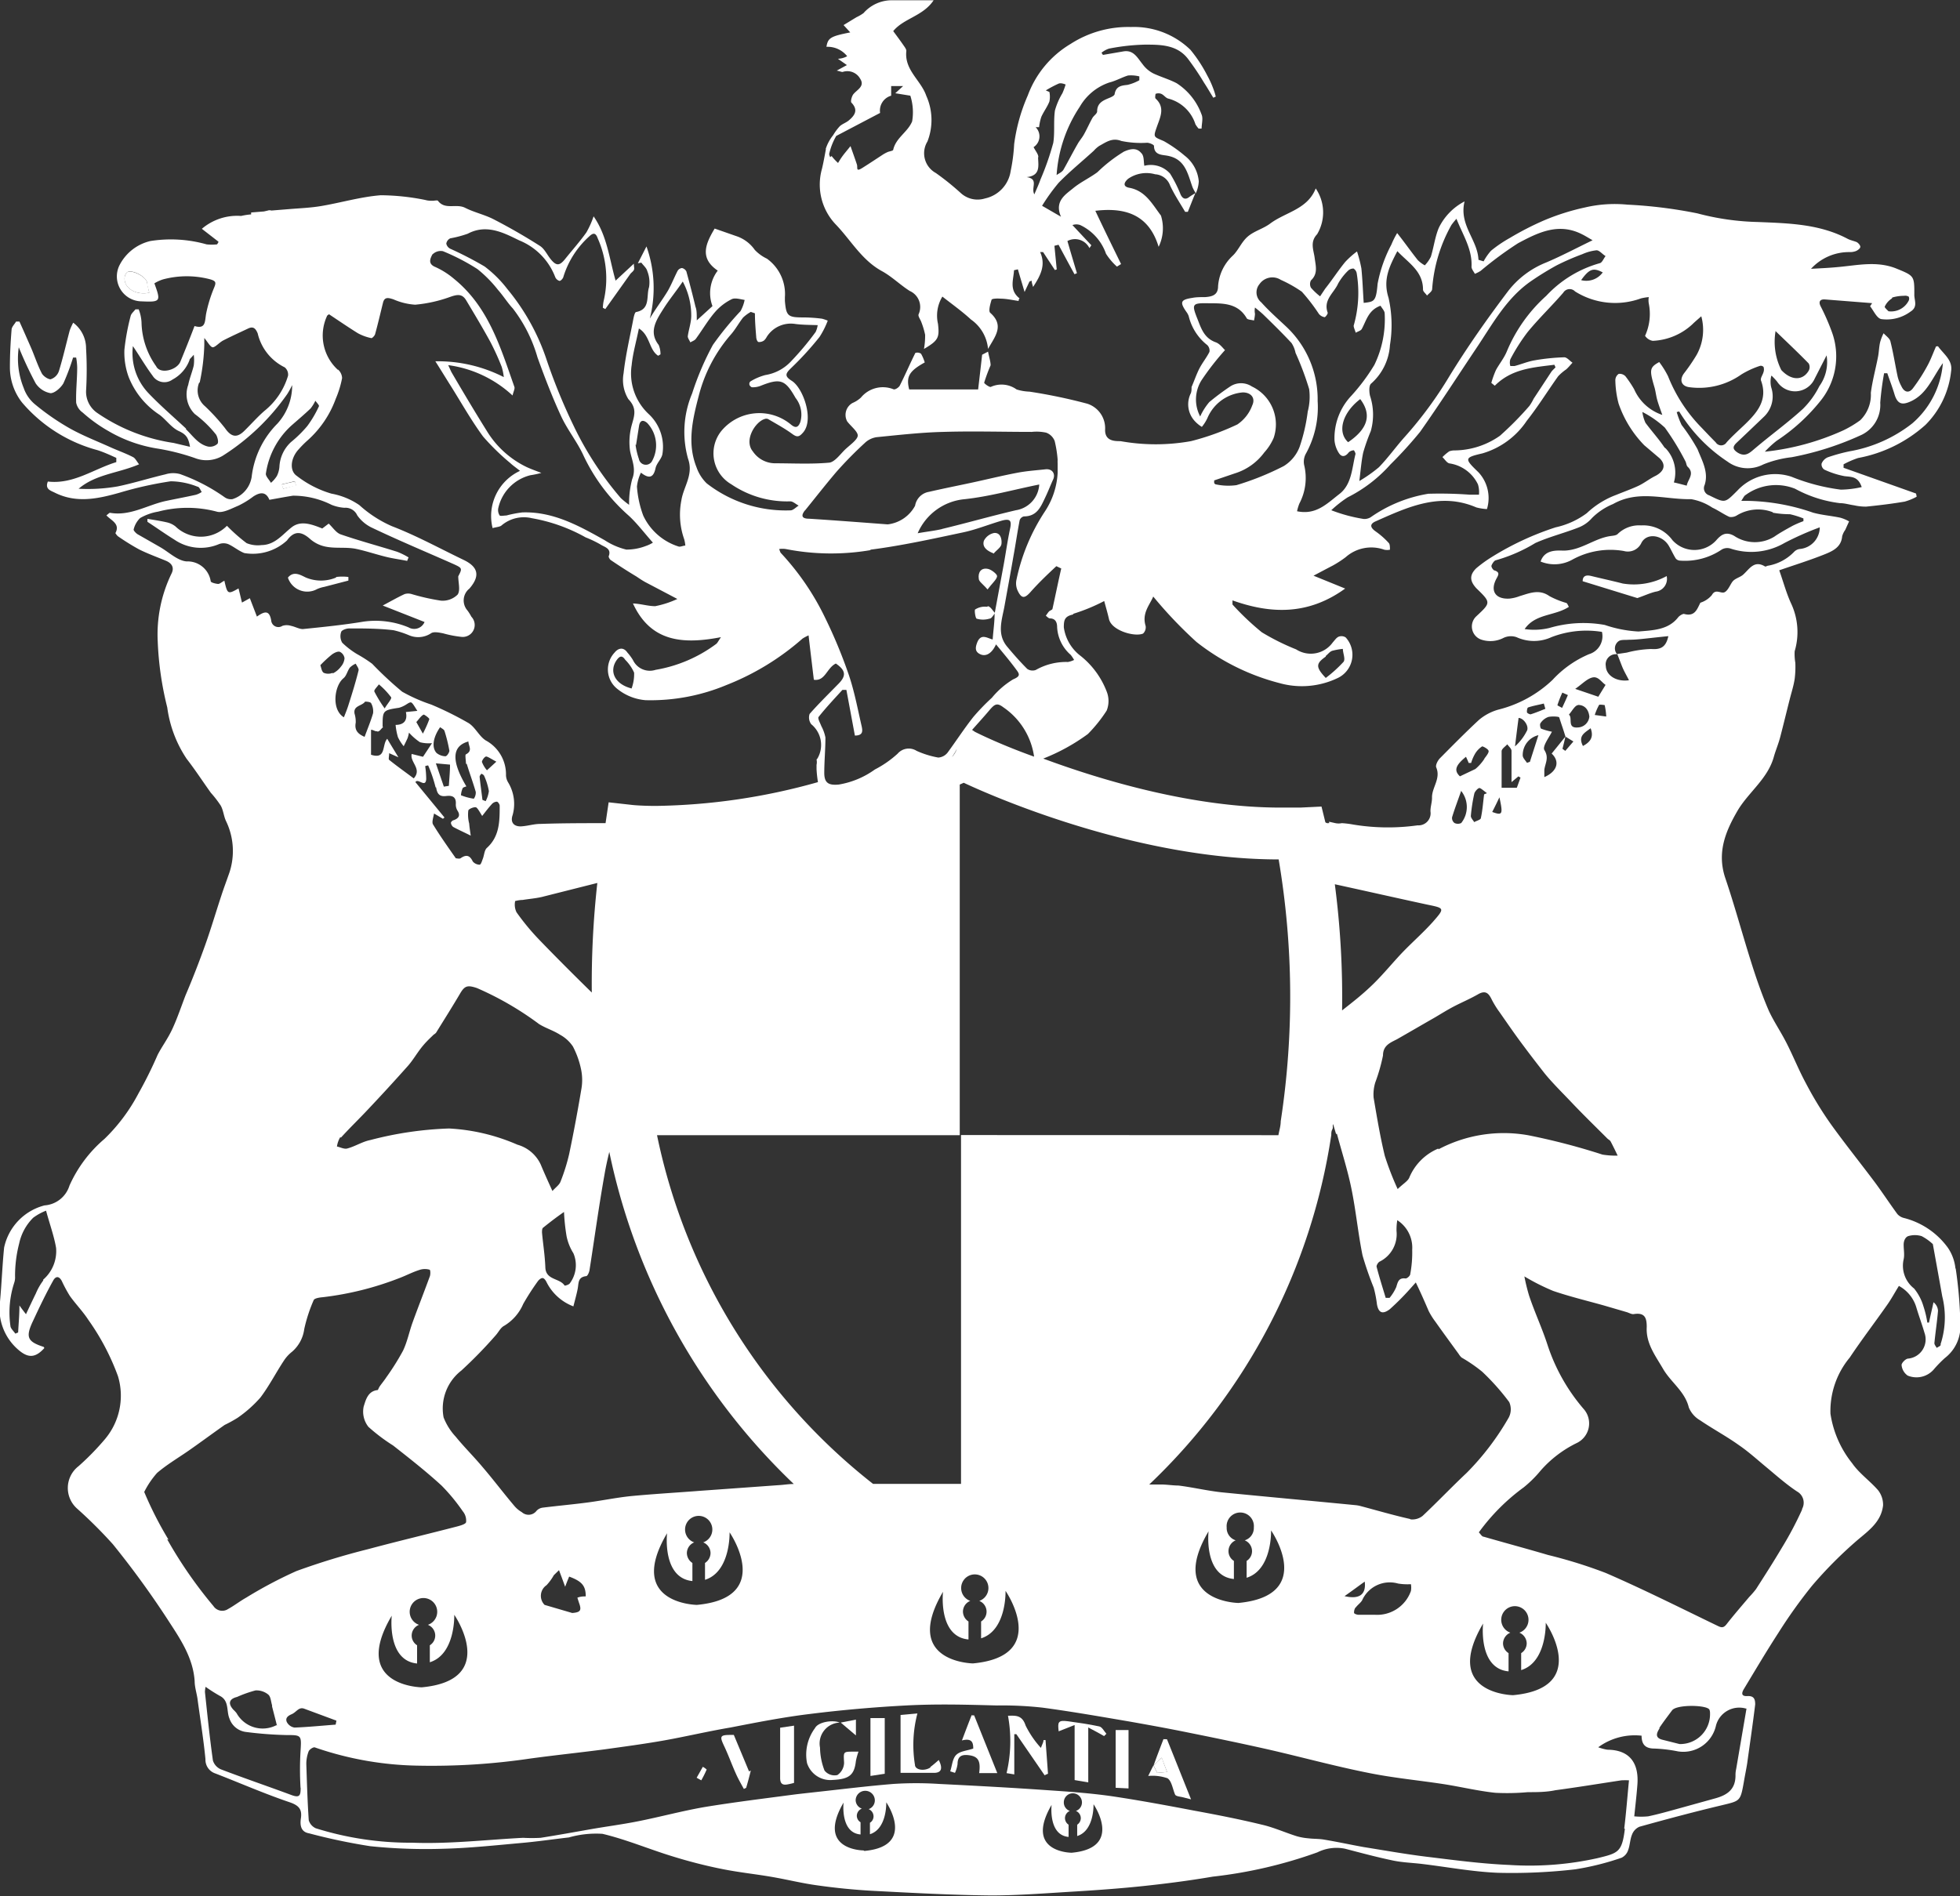 <svg id="Layer_1" data-name="Layer 1" xmlns="http://www.w3.org/2000/svg" viewBox="0 0 152.35 147.42"><rect x="0" y="0" width="152.35" height="147.42" fill="#333333" stroke="none"/><defs><style>.cls-1{fill:#fff;}</style></defs><title>logo-top</title><path class="cls-1" d="M121.69,57.25l0,0h0v0"/><path class="cls-1" d="M74.36,58.24l-.38.61a1.84,1.84,0,0,0,.38-.61"/><path class="cls-1" d="M125.67,50.81h0v0h0v0"/><path class="cls-1" d="M9.89,21.16a.62.62,0,0,0-.2.4c-.1.81.85,1.42,1.91,1.2-.06-.3-.13-.54-.17-.8-.08-.45-1.15-1-1.54-.8"/><path class="cls-1" d="M22,38l1-.23c0-.12-.05-.23-.08-.34l-1,.23c0,.12.06.23.08.34"/><path class="cls-1" d="M89.66,137.26h0"/><path class="cls-1" d="M90.72,137.77c-.16-.41-.29-.75-.41-1.11-.29.26-.47.44-.64.6l.28.58.77-.07"/><path class="cls-1" d="M87.27,34.85l-.07,0h.09s0,0,0,0"/><path class="cls-1" d="M103.5,42.29v0h0l-.1.06h.1"/><path class="cls-1" d="M152,98.67A3.48,3.48,0,0,0,151.4,97,6.05,6.05,0,0,0,148,94.7a1,1,0,0,1-.52-.31c-.6-.82-1.15-1.66-1.75-2.47-1.13-1.51-2.33-3-3.42-4.52a27.83,27.83,0,0,1-1.94-3.18c-.54-1-.94-2-1.44-3s-1-1.7-1.43-2.61c-.55-1.27-1-2.58-1.41-3.89-.68-2.16-1.27-4.35-2-6.5-.65-2,.07-3.65,1-5.24.86-1.42,2.32-2.44,2.79-4.14.15-.53.36-1,.51-1.59.26-1,.5-2,.74-2.94.13-.51.29-1,.37-1.53a7.43,7.43,0,0,0,.05-1.25,4,4,0,0,1-.05-.9,5.23,5.23,0,0,0-.26-3.67c-.38-.81-.61-1.69-.94-2.62,1.24-.43,2.44-.8,3.6-1.27.61-.25,1.22-.56,1.29-1.37a1.53,1.53,0,0,1,.24-.5c.1-.22.2-.45.3-.66a2.9,2.9,0,0,0-.69-.29c-.71-.15-1.42-.2-2.11-.39a16.34,16.34,0,0,0-5.58-.92c.15-.22.22-.39.33-.45a4,4,0,0,1,3.85-.49,9.72,9.72,0,0,0,3.49,1.12c.37,0,.74.12,1.11.17a4.12,4.12,0,0,0,.92.1c1-.1,2-.22,3-.39a4.34,4.34,0,0,0,.93-.38,1.84,1.84,0,0,0-.05-.25l-5.63-2c0-.09,0-.17,0-.27a7,7,0,0,1,1.13-.49,10.79,10.79,0,0,0,5.23-2.57,6.92,6.92,0,0,0,2-4.19c.13-.84-.56-1.3-1-1.9,0-.06-.25,0-.18,0-.25.57-.42,1.05-.66,1.48a13.5,13.5,0,0,1-1.13,1.76c-.3.4-.67.32-.89-.15a3.27,3.27,0,0,1-.29-.73c-.2-.93-.34-1.86-.57-2.77-.06-.24-.35-.43-.53-.63a3.74,3.74,0,0,0-.27.7c-.09.39-.09.79-.17,1.17-.18.92-.43,1.83-.55,2.76a2.77,2.77,0,0,1-.82,2.13,8.38,8.38,0,0,1-1.32.79,19.67,19.67,0,0,1-6.1,1.66,7.86,7.86,0,0,1,.92-.85,14.72,14.72,0,0,0,3.42-3.12,5.51,5.51,0,0,0,.86-5.37,17.14,17.14,0,0,0-.88-2c-.16-.35,0-.52.34-.5l3.68.29-.16.24c.28.35.52.93.87,1a3.12,3.12,0,0,0,2.27-.58c.61-.38.28-.89.3-1.34,0-1.43,0-1.44-1.37-2-1.51-.62-3-.27-4.53-.13-.71.07-1.42.1-2.13.14a4,4,0,0,1,3-1.3,1.29,1.29,0,0,0,.49-.08c.14-.06.32-.19.34-.31s-.14-.3-.25-.37-.5-.15-.73-.27c-2.19-1.16-4.57-1.21-7-1.31a19.88,19.88,0,0,1-4.68-.67,36.21,36.21,0,0,0-5.46-.68,10.11,10.11,0,0,0-3.28.22,17.78,17.78,0,0,0-3.17,1,23.15,23.15,0,0,0-2.67,1.37,10,10,0,0,0-1.47,1,4.43,4.43,0,0,0-.57.82l-.4-.12c-.06-1.57-1.53-2.69-1.08-4.54a4.56,4.56,0,0,0-2,2.05c-.3.71-.39,1.51-.62,2.25a2.71,2.71,0,0,1-.47.67,2.44,2.44,0,0,1-.54-.4c-.53-.66-1-1.34-1.61-2.11a6.83,6.83,0,0,0-.45.9,10.72,10.72,0,0,0-1.07,3.05c-.12,1.4-.27,1.38-1.08,1.48-.06-.89-.09-1.79-.18-2.68a10.23,10.23,0,0,0-.34-1.32,6.57,6.57,0,0,0-.92.82c-.54.66-1,1.38-1.55,2.07l-.4.6a5.05,5.05,0,0,1-.71-.67.61.61,0,0,1,0-.57c.56-.52.37-1.12.29-1.74s-.39-1.24.19-1.85a3.31,3.31,0,0,0-.11-3.56c-.64,1.64-2.36,1.84-3.55,2.74-.54.4-1.23.57-1.73,1s-.72,1.06-1.17,1.49a3.58,3.58,0,0,0-1.14,2.38c0,.7-.49.8-1,.84-.35,0-.7,0-1,.06-.92.14-1,.33-.44,1.12a1.14,1.14,0,0,1,.16.31,4.07,4.07,0,0,0,1.44,2.24.6.6,0,0,1,.17.53c-.22.44-.54.83-.77,1.27s-.42,1-.62,1.46c0,.16,0,.36-.06.49a1.92,1.92,0,0,0,.24,2.08,2.48,2.48,0,0,0,.62.53,3.25,3.25,0,0,0,.43-.68,3.28,3.28,0,0,1,2.75-2c.65,0,1,.44.74,1A3.06,3.06,0,0,1,96.18,33a19.65,19.65,0,0,1-3.61,1.3,15.47,15.47,0,0,1-5.47,0c-.46,0-1.23,0-1.2-.91a2,2,0,0,0-1.38-2,41.74,41.74,0,0,0-4.5-.94,3.7,3.7,0,0,1-1-.17,2,2,0,0,0-2-.2c-.1.05-.53-.26-.52-.33A13.41,13.41,0,0,1,77,28.4c0-.28-.12-.65-.2-1.06l-.46.24c-.11,1-.21,1.83-.31,2.7H70.67c-.25-1,0-1.43,1.21-2.1a3.16,3.16,0,0,0-.29-.68.51.51,0,0,0-.44-.06c-.42.84-.79,1.71-1.21,2.54-.08.15-.36.33-.48.29a2.21,2.21,0,0,0-2.54.64,2.2,2.2,0,0,1-.65.42,1.06,1.06,0,0,0-.42,1.43c.29.39.87.82.82,1.14s-.65.73-1,1.07-.78.94-1.2,1c-1.41.13-2.84.05-4.26.05a2.09,2.09,0,0,1-1.69-.92c-.72-.87.19-2.3.91-2.52a.37.37,0,0,1,.27,0c.63.37,1.28.72,1.87,1.15.38.28.54.26.86-.11.86-1,0-3.44-.87-4-.57-.36-.54-.55-.07-1A24.07,24.07,0,0,0,63.7,26.2a6.55,6.55,0,0,0,.64-1.27,3.81,3.81,0,0,0-.44-.15,11.59,11.59,0,0,0-1.43-.1c-1.22,0-1.36-.09-1.46-1.28,0-.1,0-.2,0-.29a3.38,3.38,0,0,0-1.4-3,3.16,3.16,0,0,1-.94-.68,2.85,2.85,0,0,0-1.46-1.08l-1.66-.58c-.69,1.16-1.21,2.29.24,3.27a2.88,2.88,0,0,0-.41,2.76l-1.22,1.11c0-.51,0-.8-.1-1.06-.22-.92-.46-1.84-.71-2.75a.51.51,0,0,0-.34-.26.45.45,0,0,0-.34.22c-.26.5-.45,1-.74,1.52-.44.74-1,1.46-1.42,2.19a9.64,9.64,0,0,0-.26-5.61l-.67,1.31.27-.05c.16.22.4.41.46.65a2.34,2.34,0,0,1,.14,1.26c-.23.69.13,1.71-1,1.93-.1,0-.17.31-.21.49-.27,1.42-.61,2.84-.77,4.28a2.87,2.87,0,0,0,.37,2c.69.72.47,1.28.27,2a5,5,0,0,0-.14,2c.13.74.5,1.4.17,2.22a7.34,7.34,0,0,0-.24,2,6.67,6.67,0,0,1-.65-.53,25.47,25.47,0,0,1-3.67-5.63,44.75,44.75,0,0,1-2.08-5.08,17,17,0,0,0-3.06-5.53,9.22,9.22,0,0,0-1.77-1.76A27.63,27.63,0,0,0,35,19.34a.58.58,0,0,1-.31-.4.56.56,0,0,1,.31-.41,8.48,8.48,0,0,0,1.36-.36c1.47-.78,2.81-.06,4,.52a5,5,0,0,1,2.8,2.86.52.52,0,0,0,.33.29c.1,0,.27-.18.3-.31a7,7,0,0,1,2-3.14c.33-.32.52-.29.67.14a7.65,7.65,0,0,1,.46,4.88,3.07,3.07,0,0,0-.06.52l.19.1L49,21.29c.08-.1.21-.18.27-.3s0-.21,0-.49l-1.42,1.32c-.5-1.74-.65-3.47-1.71-5a7,7,0,0,1-.56,1.25c-.52.73-1.12,1.4-1.68,2.1-.41.5-.66.51-1.08,0-.29-.35-.49-.82-.85-1.05-1.16-.74-2.36-1.43-3.58-2.06-.71-.37-1.52-.54-2.23-.9s-1.56.19-2.12-.55c-.05-.06-.27,0-.41,0s-.37,0-.56-.06a18,18,0,0,0-3.47-.37c-1.56.12-3.09.58-4.64.84-.83.14-1.67.17-2.51.24l-1.36.11a.4.4,0,0,0-.27,0l-.3.07-1,.08v.15a5.26,5.26,0,0,0-.78.12,4.23,4.23,0,0,0-3.05,1l1.29,1c0,.07-.07.15-.11.21a3.65,3.65,0,0,1-.81,0,10.2,10.2,0,0,0-4.37-.26A3.62,3.62,0,0,0,9.3,20.6,1.94,1.94,0,0,0,11,23.43c1.5.07,1.51,0,1-1.4a3,3,0,0,1,.68-.31,7.13,7.13,0,0,1,3.67,0c.43.13.46.24.3.63a10.87,10.87,0,0,0-.62,2c-.12.6,0,1.27-.91,1-.38,1-.73,1.87-1.1,2.77-.27.66-1.58,1-1.88.36A6.08,6.08,0,0,1,11,25.05a3.23,3.23,0,0,0-.22-1h-.25c-.13.17-.32.32-.37.5a17.48,17.48,0,0,0-.49,2.64A5.53,5.53,0,0,0,10,29.31a6.26,6.26,0,0,0,2.4,2.94c.52.39.92,1,1.51,1.27s.74.55.86,1.22l-1.27-.3A14.12,14.12,0,0,1,7.55,32.1a2,2,0,0,1-.86-1.7,28.1,28.1,0,0,0,0-3.31,2.48,2.48,0,0,0-1-2,4.6,4.6,0,0,0-.27.6c-.28,1.05-.52,2.12-.84,3.16a1,1,0,0,1-.65.64c-.2,0-.58-.25-.69-.48-.34-.66-.56-1.37-.86-2.05S1.81,25.66,1.51,25l-.26,0c-.12.21-.34.41-.35.63-.08,1-.13,1.94-.13,2.91a4.44,4.44,0,0,0,.94,2.75A11.66,11.66,0,0,0,7.58,35c.5.16,1,.39,1.46.6,0,.11,0,.22,0,.33-1.77.54-3.33,1.74-5.32,1.51-.24.59.21.7.53.86,1.69.85,3.37.48,5.07,0a28.47,28.47,0,0,1,3.95-.88,5.76,5.76,0,0,1,2.08.42c.14,0,.23.27.33.41a1.62,1.62,0,0,1-.46.22c-.76.17-1.52.31-2.28.47-1.46.3-2.8,1.21-4.39.93-.06,0-.14.1-.28.2.38.41,1.09.65.7,1.38,0,0,.12.2.22.26a18.16,18.16,0,0,0,1.61,1c.68.34,1.4.6,2.1.89.45.19.67.52.43,1a10.83,10.83,0,0,0-1.07,5.27A25,25,0,0,0,13,55a9.41,9.41,0,0,0,1.51,4c.66.85,1.25,1.76,1.88,2.64a8.27,8.27,0,0,1,.77,1c.2.36.23.81.4,1.18a5.35,5.35,0,0,1,.28,4c-.21.61-.44,1.21-.64,1.83-.41,1.24-.78,2.5-1.22,3.74s-1,2.69-1.56,4c-.33.86-.62,1.73-1,2.56s-.81,1.37-1.17,2.07a32,32,0,0,1-1.49,3,13.93,13.93,0,0,1-2.64,3.53,10.24,10.24,0,0,0-2.72,3.63,2.19,2.19,0,0,1-1.94,1.54A4.31,4.31,0,0,0,.32,97C.18,98.38.13,99.79,0,101.2a4.19,4.19,0,0,0,1.34,3.67c.78.71,1.36.77,2.1-.05,0,0,0-.09-.08-.11-1.22-.4-1.38-.75-.82-1.95s1-2.12,1.58-3.17c.2-.38.46-.4.68,0a10.87,10.87,0,0,0,.63,1.17c.45.63,1,1.19,1.43,1.85A18.42,18.42,0,0,1,9.17,107a5.24,5.24,0,0,1-1,4.88A20.27,20.27,0,0,1,6.1,114a2.14,2.14,0,0,0-.1,3.3,36.07,36.07,0,0,1,2.77,2.76A70.11,70.11,0,0,1,13,125.87c.95,1.47,2,2.95,2.13,4.83,0,.46.15.91.22,1.37.21,1.57.47,3.14.62,4.71a1.12,1.12,0,0,0,.78,1.11c1.91.74,3.8,1.57,5.75,2.23.77.26,1,.58.88,1.31-.06.48,0,1,.64,1.11a46.3,46.3,0,0,0,4.75,1,41.87,41.87,0,0,0,5.71.2c2-.05,4.05-.27,6.06-.45,1.23-.11,2.46-.29,3.68-.43a7.69,7.69,0,0,1,2.61-.28c1.85.44,3.61,1.19,5.44,1.75,1.29.4,2.61.74,3.93,1s2.53.38,3.8.6,2.36.5,3.56.66c1.41.2,2.83.34,4.25.42,3.07.16,6.14.33,9.21.36,2.2,0,4.39-.18,6.59-.31,1.78-.11,3.57-.24,5.35-.43s3.54-.42,5.3-.72a35.66,35.66,0,0,0,8.14-1.89,3.33,3.33,0,0,1,2.16-.28c1.22.32,2.45.65,3.69.91.75.16,1.52.18,2.27.27,2,.24,3.94.61,5.92.69a42.9,42.9,0,0,0,6-.27,20.84,20.84,0,0,0,3.6-.9,1,1,0,0,0,.51-.58c.15-.39.15-.85.31-1.23a1.08,1.08,0,0,1,.57-.6c2.12-.59,4.25-1.16,6.4-1.67,1.43-.35,1.45-.29,1.72-1.82.08-.48.19-1,.26-1.45.21-1.53.43-3,.62-4.57,0-.39-.08-.68-.61-.65s-.43-.29-.25-.58c.87-1.44,1.72-2.88,2.64-4.3a38.75,38.75,0,0,1,2.64-3.7,32.68,32.68,0,0,1,3.52-3.54c.9-.76,1.85-1.43,2-2.7a1.83,1.83,0,0,0-.4-1.2c-.64-.73-1.46-1.3-2-2.08a8.06,8.06,0,0,1-1.69-3.86,6.51,6.51,0,0,1,1.5-4.36c.92-1.38,1.93-2.7,2.89-4.07.33-.46.62-1,.93-1.5a2.81,2.81,0,0,1,1.35,1.65c.2.68.45,1.34.64,2a1.5,1.5,0,0,1-1.26,2c-.21,0-.54.36-.52.51a1.12,1.12,0,0,0,.47.81,1.78,1.78,0,0,0,2-.44,9.67,9.67,0,0,1,.89-.92,3.09,3.09,0,0,0,1.21-2.34,33.14,33.14,0,0,0-.37-4.66m-4.92-75.46A3.29,3.29,0,0,1,148,23a.56.56,0,0,1,.36.06.36.36,0,0,1,0,.32,1.53,1.53,0,0,1-1.57.82c-.05-.06-.32-.29-.29-.36a1.47,1.47,0,0,1,.55-.63M9.69,21.56a.62.62,0,0,1,.2-.4c.39-.23,1.46.35,1.54.8,0,.26.11.5.17.8-1.06.22-2-.39-1.91-1.2m-6.33,78a4.64,4.64,0,0,0-.57,1c-.25.51-.48,1-.77,1.62-.21-.27-.31-.4-.51-.68,0,.8-.07,1.45-.1,2.1l-.22.09c-.13-.2-.37-.4-.38-.6a7.43,7.43,0,0,1,.3-3.37,1.3,1.3,0,0,0,.06-.49,10.07,10.07,0,0,1,.32-2.55,4,4,0,0,1,1.09-2,4.25,4.25,0,0,1,1-.55c.3,1.1.63,2,.78,2.9a2.93,2.93,0,0,1-1,2.46M137.79,39.86a7.34,7.34,0,0,0,1.34.12,6.71,6.71,0,0,1,1.05.33v.21a7.86,7.86,0,0,0-.84.36c-.49.27-1,.55-1.43.85a2.89,2.89,0,0,1-3.12-.07c-.63-.35-1-.1-1.39.35A2.29,2.29,0,0,1,130,42a2.82,2.82,0,0,0-2.44-1.15,2.38,2.38,0,0,0-1.81.66c-.12.13-.38.14-.58.17-1.24.18-2.24,1.09-3.58,1.13-.51,0-1.51-.13-1.84.85a2.84,2.84,0,0,0,2.47-.15,6.13,6.13,0,0,1,4-.67,1.16,1.16,0,0,0,1.37-.64c.43-.81,1.66-.61,2.15.28.18.31.33.65.52.95a.48.48,0,0,0,.35.16,5.09,5.09,0,0,0,3.23-.87.85.85,0,0,1,.67-.07,5.14,5.14,0,0,0,4.19-.43A23.61,23.61,0,0,1,141.45,41a1.7,1.7,0,0,1-1.52,1.68.75.75,0,0,0-.48.23,3.68,3.68,0,0,1-2,1.07c-.09,0-.21.1-.26.06-.86-.52-1.22.23-1.72.66-.22.18-.55.26-.75.46s-.37.73-.66.88-.71-.31-1,.23a1.91,1.91,0,0,1-.89.59c-.26.51-.43,1.11-1.28.87-.11,0-.35.14-.45.27-.78,1-2,1-3.08,1.1a9.66,9.66,0,0,1-2.62-.51,9.33,9.33,0,0,0-4.29.23,5,5,0,0,1-1.94.09c.84-1.22,2.33-1,3.44-1.73-.07-.1-.11-.26-.2-.3a6.65,6.65,0,0,1-1.31-.53c-.8-.57-1.55-.23-2.32,0a3.07,3.07,0,0,1-.78.19c-1.11.07-1.55-.61-1-1.59.16-.29.22-.45-.14-.59-.13,0-.29-.27-.27-.37s.2-.41.34-.43a12.34,12.34,0,0,0,3.07-1.34c1.07-.48,2.24-.77,3.34-1.2a2.67,2.67,0,0,0,1.07-.75,5,5,0,0,1,1.63-1.08c2-1.13,4-.34,6.07-.38a4.27,4.27,0,0,1,1.65.66c.46.21.88.52,1.33.72a.84.84,0,0,0,.58-.12,3.17,3.17,0,0,1,2.8-.24m-12.11,11h0c.13.32.25.65.39,1s.34.68.53,1.06c-1,.14-1.77-.39-1.8-1.09a.79.79,0,0,1,.88-.93s0,0,0,0h0a.69.69,0,0,1,.09-1c.19-.16.55-.1.83-.13.49,0,1-.06,1.46-.11s1-.11,1.6-.17c-.19.88-.61,1.05-1.34,1a8.39,8.39,0,0,0-1.89.28l-.75.11v0m-8.44,79.1v-1.42a.9.9,0,0,1-.43-.75.92.92,0,0,1,.57-.84,1.06,1.06,0,1,1,.7,0,.92.92,0,0,1,.57.84.9.9,0,0,1-.43.75v1.32c2-.62,1.91-3.68,1.91-3.68s3.52,5.07-2.54,5.63c0,0-5.57-.07-2.33-5.57,0,0-.4,3.52,2,3.72M105.37,125c.14-.21.38-.36.51-.58a2.35,2.35,0,0,1,2.79-1.3,4.45,4.45,0,0,0,1,.05,1.56,1.56,0,0,1,0,.53,2.78,2.78,0,0,1-2.77,1.85c-.43,0-.86,0-1.29,0-.12,0-.35-.07-.36-.15a.68.68,0,0,1,.13-.44m-.87-.86c.63-.44,1.09-.79,1.57-1.13.12,1-.41,1.4-1.57,1.13m5.09-6c-1.29-.29-2.55-.66-3.83-1a2.29,2.29,0,0,0-.36-.07c-3.47-.34-7-.66-10.43-1-1.13-.12-2.25-.39-3.38-.53-.41,0-.83-.07-1.27-.08h-1a47.14,47.14,0,0,0,14.15-27.17c0-.15,0-.29.08-.44s0-.28.06-.41c.08.25.15.5.23.76h.07c.38,1.42.84,2.84,1.13,4.28.35,1.71.51,3.45.86,5.17a25.7,25.7,0,0,0,.87,2.51,9.19,9.19,0,0,1,.25,1.29c.12.66.43.81,1,.38a19.82,19.82,0,0,0,1.52-1.52l.5-.56c.39.81.7,1.52,1,2.22a5.5,5.5,0,0,0,.52.83c.6.85,1.21,1.68,1.82,2.52a1.18,1.18,0,0,0,.22.27,11.92,11.92,0,0,1,1.6,1.1,18.08,18.08,0,0,1,2.1,2.36,1.37,1.37,0,0,1-.05,1.23,20.69,20.69,0,0,1-3.25,4.27c-1.16,1.09-2.26,2.25-3.43,3.35a1.28,1.28,0,0,1-.94.27m-13.73,4.64v-1.41a.89.89,0,0,1-.42-.75.91.91,0,0,1,.56-.85,1,1,0,0,1-.7-1,1.06,1.06,0,1,1,2.11,0,1,1,0,0,1-.71,1,.91.91,0,0,1,.57.85.89.89,0,0,1-.42.75v1.31c2-.62,1.9-3.68,1.9-3.68s3.53,5.06-2.54,5.64c0,0-5.56-.08-2.32-5.57,0,0-.4,3.51,2,3.71m-20.66,4.7v-1.4a.93.93,0,0,1-.43-.76.9.9,0,0,1,.57-.84,1.06,1.06,0,1,1,.7,0,.9.9,0,0,1,.14,1.6v1.31c2-.63,1.9-3.69,1.9-3.69s3.52,5.07-2.53,5.64c0,0-5.57-.07-2.33-5.57,0,0-.4,3.51,2,3.71m-.6-39.22v27.12l-6.84,0A46.33,46.33,0,0,1,51.07,88.26H74.6V61l.31-.14C78,62.31,88.8,66.82,99.39,66.82a64,64,0,0,1,.16,20.36c0,.37-.12.73-.18,1.08ZM53.82,122.93v-1.41a.93.93,0,0,1-.43-.76.91.91,0,0,1,.57-.84,1.06,1.06,0,1,1,.7,0,.91.91,0,0,1,.57.84.93.93,0,0,1-.43.76v1.31c2-.63,1.91-3.69,1.91-3.69s3.52,5.08-2.54,5.64c0,0-5.56-.07-2.32-5.57,0,0-.4,3.51,2,3.72m.31-7c-1.71.13-3.41.23-5.1.39-1.08.11-2.16.33-3.25.48s-2.42.27-3.63.42a.79.79,0,0,0-.47.24.78.78,0,0,1-1.15.11,2.21,2.21,0,0,1-.55-.45c-.85-1-1.66-2.08-2.52-3.08-.67-.8-1.42-1.54-2.07-2.34a4.67,4.67,0,0,1-.94-1.5,3.73,3.73,0,0,1,1.38-3.64,34.57,34.57,0,0,0,2.67-2.74c.22-.24.38-.6.66-.74a3.65,3.65,0,0,0,1.48-1.7,19.69,19.69,0,0,1,1.14-1.77c.09-.12.26-.26.38-.24s.24.2.3.33a3.85,3.85,0,0,0,2.08,1.87c.11-.45.24-.89.33-1.35s0-.92.66-1c.11,0,.23-.29.26-.45.39-2.49.73-5,1.17-7.46.1-.59.23-1.17.37-1.75A49.58,49.58,0,0,0,61.7,115.38s0,0,0,0c-.39,0-.78.07-1.17.09l-6.38.46M45,124.6c.23.61.12.76-.52.81l-2.15-.63a1,1,0,0,1,.15-1.53,4,4,0,0,0,.57-.78l.4-.39c.14.37.28.74.48,1.29.16-.44.24-.61.31-.79,1,.37,1.29.72,1.29,1.54-.19,0-.39,0-.65.1l.12.38m-12.58,4.74v-1.42a.89.89,0,0,1-.42-.75.9.9,0,0,1,.57-.84,1.07,1.07,0,1,1,.69,0,.9.9,0,0,1,.57.84.89.89,0,0,1-.42.75v1.32c2-.62,1.9-3.69,1.9-3.69s3.52,5.08-2.53,5.64c0,0-5.58-.07-2.33-5.57,0,0-.4,3.52,2,3.72M26.7,52.73c.23-.18.3-.56.49-.82a1.49,1.49,0,0,1,.46-.31c.08.17.26.38.22.53-.22.89-.49,1.76-.77,2.64-.1.33-.23.65-.37,1-1-.6-.74-2.51,0-3.06m-.87-.4a.89.89,0,0,1-.7,0c-.17-.12-.19-.42-.26-.59a9.27,9.27,0,0,1,.91-.84c.17-.12.44-.26.61-.2a.66.66,0,0,1,.36.5,1.14,1.14,0,0,1-.28.65,1.72,1.72,0,0,1-.64.53m3.48,4.52c.16,0,.27-.2.4-.31s0,0,0-.07c0-1.25,0-1.28,1.27-1.47a1.85,1.85,0,0,0,.42-.17c.18-.09.42-.3.54-.24s.27.34.47.65l-.89.09c.14.65-.15,1-.8,1a5,5,0,0,0,.18.95,3.38,3.38,0,0,0,.45.71c.1-.21.21-.42.3-.63a2.64,2.64,0,0,0,.11-.43,4.42,4.42,0,0,0,.86.75,2.73,2.73,0,0,0,.93.07l-.7,1.06L32,58.62c-.15.65.83,1.16.16,1.9-.64-.48-1.29-.94-1.91-1.44-.07-.06,0-.28,0-.52l.72.32c-.29-.48-.57-.93-.87-1.44-.43.45-.05,1.64-1.26,1.24V56.74c.18,0,.34.15.47.11m-.21-3.09c-.05-.11.22-.36.35-.55a5.91,5.91,0,0,1,.95,1c.07.12-.27.48-.5.87a10.3,10.3,0,0,1-.8-1.31m3.83,1.79c.07,0,.47.29.44.36a9.33,9.33,0,0,1-.5,1.12l-.51-.9c.22-.24.36-.48.57-.58m1.73,3.24a1.14,1.14,0,0,1-.73-.26c-.39-.43-.27-1.21.28-2,.12.09.3.17.34.29a11.54,11.54,0,0,1,.38,1.54c0,.13-.19.42-.27.41m.32.67c0,.58-.06,1.12-.09,1.65l-.39.06-.62-1.81,1.1.1M33.9,61.22c.08.54.29.73.78.67s.79.07.75.64a.9.9,0,0,0,.12.48c.26.39.11.61-.28.76-.09,0-.22.14-.22.2a.48.48,0,0,0,.17.32c.38.21.79.39,1.37.68-.06-.42-.1-.67-.12-.94a2.69,2.69,0,0,1-.07-1c0-.13.49-.33.62-.25s.33.46.46.66c.19-.24.45-.59.74-.91a.56.56,0,0,1,.4-.2c.08,0,.22.2.22.31,0,1.2,0,2.39-1,3.29-.19.18-.2.54-.3.81s-.16.48-.26.49a.71.71,0,0,1-.53-.25c-.24-.5-.52-.55-.95-.25-.09.06-.33,0-.37,0-.61-.87-1.22-1.73-1.77-2.63-.1-.16,0-.47.08-.85l.69.41.12-.1-2.26-2.75c.2-.34.79.49.84-.24a7,7,0,0,0-.08-1,.86.86,0,0,1,.23-.06,11.12,11.12,0,0,1,.58,1.71m2.42-1.83c.22.73.49,1.45.7,2.18a.81.81,0,0,1-.15.53,4.41,4.41,0,0,1-1-.27,1.63,1.63,0,0,1,.13-.54c.05-.09.21-.11.29-.15-1.19-2-1.12-3.14.16-3.49,0,.35.36.71-.19,1-.09,0,0,.49,0,.74m1.11.75c.11,0,.29.11.31.2A4.76,4.76,0,0,1,38,61.51a2.36,2.36,0,0,1-.25.78l-.25-.1c-.07-.6-.16-1.2-.22-1.8,0-.08.14-.26.18-.25m0-.9c0-.12.21-.42.33-.42s.38.18.79.4l-.73.67a2.2,2.2,0,0,1-.39-.65M29,55.45c-.17.59-.41,1.16-.66,1.84-.46-.2-.81-.47-.69-1.1a2.14,2.14,0,0,0-.09-.7c-.12-.64.58-.59.82-.94,0,0,.41,0,.47.13a1.31,1.31,0,0,1,.15.77m-2.5,33c.69-.76,1.43-1.47,2.13-2.22q1.56-1.65,3.08-3.36c.37-.42.66-.92,1-1.36s.62-.7.93-1c.08-.09.21-.14.27-.24.62-1,1.25-2,1.84-3,.37-.64.59-.69,1.32-.45a24.22,24.22,0,0,1,4.83,2.8c.51.32,1.12.5,1.63.83a2.83,2.83,0,0,1,1,.91,6.79,6.79,0,0,1,.65,1.85,4.09,4.09,0,0,1,0,1.52c-.28,1.67-.59,3.33-.94,5a14.73,14.73,0,0,1-.67,2.14c-.09.25-.36.43-.63.73-.35-.77-.64-1.41-.91-2.06A2.84,2.84,0,0,0,40.22,89a15.23,15.23,0,0,0-5.32-1.26,27.5,27.5,0,0,0-6.12.9c-.61.12-1.17.49-1.77.65-.24.08-.54-.09-.82-.15a2,2,0,0,1,.26-.73M40,70.07a2.44,2.44,0,0,1,.63-.1c.49-.08,1-.12,1.48-.23l4.32-1.09A70.67,70.67,0,0,0,46,77.17c-1.39-1.36-2.77-2.74-4.12-4.14a18.38,18.38,0,0,1-1.73-2.1,1.35,1.35,0,0,1-.11-.86m4.22,29.75a.86.86,0,0,1-.37.14c-.37-.6-1.46-.41-1.5-1.41s-.18-1.81-.26-2.72c0-.13,0-.32.09-.38.51-.41,1-.79,1.62-1.22a15.7,15.7,0,0,0,.2,1.89,4,4,0,0,0,.53,1.32,2.36,2.36,0,0,1-.31,2.38M74,58.85l.37-.61a1.59,1.59,0,0,1-.37.61m1.56-2.1c.45-.51.9-1,1.33-1.51S77.5,54.62,78,55a5.6,5.6,0,0,1,2.38,3.83c-2.79-1-4.56-1.91-4.6-1.93Zm28.19,12c2.48.54,4.85,1.08,7.22,1.59,1.31.27,1.34.27.43,1.31-.72.81-1.54,1.53-2.3,2.31s-1.56,1.78-2.41,2.6-1.56,1.36-2.37,2a67.78,67.78,0,0,0-.57-9.85M107,98.46c0-.1.13-.33.26-.38a2.38,2.38,0,0,0,1.29-2.38c0-.22,0-.45.06-.83a2.54,2.54,0,0,1,1.16,2.3,9.06,9.06,0,0,1-.15,1.88c0,.14-.25.36-.37.35-.54-.07-.6.28-.72.67a3.54,3.54,0,0,1-.52.84l-.3,0c-.24-.8-.5-1.61-.71-2.43m4.8-9.18a4.2,4.2,0,0,0-2.24,2.22c-.1.3-.48.5-.92.93a22.7,22.7,0,0,1-1-2.58c-.36-1.49-.61-3-.87-4.53a3.18,3.18,0,0,1,.13-1.18,13.8,13.8,0,0,0,.6-2.1c0-.79.59-1,1.09-1.26,1-.57,1.94-1.12,2.92-1.68.51-.3,1-.61,1.54-.89s1.24-.58,1.83-.92.83-.09,1.07.4a7.16,7.16,0,0,0,.62,1c.62.89,1.23,1.78,1.88,2.64.49.66,1,1.32,1.53,2s1.36,1.51,2.07,2.25c.94,1,1.91,1.94,2.87,2.9.08.09.21.14.27.24.19.36.37.73.55,1.11a6.5,6.5,0,0,1-1.18-.08,51.19,51.19,0,0,0-5.75-1.5,10.84,10.84,0,0,0-7,1.09M115.38,59a3.62,3.62,0,0,1-.7.79l-1.2.57c-.47-.44-.37-.84.47-1.52.08.17.15.32.21.48l.19,0a3.27,3.27,0,0,1,.28-.67,1.73,1.73,0,0,1,.58-.62c.08,0,.48.21.5.36s-.19.4-.33.59m.2,2.69-.22.09c-.08.61-.12,1.23-.25,1.83,0,.15-.34.22-.52.33-.1-.17-.28-.34-.26-.5a12.94,12.94,0,0,1,.27-1.73c.05-.17.3-.44.41-.42s.38.26.57.4m-2-.17a2,2,0,0,1,0,2.49.6.6,0,0,1-.52,0,.48.48,0,0,1-.19-.45c.2-.66.45-1.31.72-2.09M118,60.35l.19.11c-.12.32-.23.64-.29.79h-1.18c0-.19,0-.46,0-.74,0-.7,0-1.4,0-2.1,0-.19.28-.36.44-.54.12.17.32.33.33.5,0,.8,0,1.59,0,2.44l.55-.46m3.16-4.57c.18.58.34,1,.48,1.49l0,0a0,0,0,0,1,0,0l.62.38-.63.73-.22-.16c.08-.31.16-.63.23-.95h0l-1.07,1.32c.67.63.42,1.4-.57,1.83,0-.21,0-.39,0-.56.06-.51.39-.94,0-1.55-.16-.29.39-1,.59-1.42a4.79,4.79,0,0,1-.82-.23c-.08,0-.14-.35-.07-.43a1.22,1.22,0,0,1,.62-.49,2.25,2.25,0,0,1,.78,0m-.09-.89a8.48,8.48,0,0,1,.39-1l.43.19c-.14.34-.3.68-.45,1-.13-.08-.38-.19-.37-.22m3.21-.64-1.82-.62c.54-.37.92-.8,1.36-.89s.68.37,1,.58l-.57.93m.62,1.53-.89-.12a4.43,4.43,0,0,1,.33-.77c0-.07.42,0,.44,0a5,5,0,0,1,.12.86m-1.81,2.32c-.39-.78.1-1,.6-1.38.25.68,0,1.06-.6,1.38m-.37-3.19c.46,0,.81.31.87.91a.93.93,0,0,1-.9.84c-.86.07-.37-.74-.69-1,.24-.26.46-.72.72-.74m-3.7.72c-.07,0-.27-.09-.28-.16s0-.35.1-.38c.4-.13.81-.2,1.21-.3l.12.41c-.38.15-.76.31-1.15.43m.61,1.62c-.25.79-.46,1.43-.66,2.07l-.23.08c-.12-.19-.32-.37-.33-.57a1.59,1.59,0,0,1,1.22-1.58m-.89-.35a4,4,0,0,1-.93,1.22c.09-.73.18-1.47.28-2.21.37,0,.83.62.65,1m-2.7,6.31c.2-.39.38-.76.56-1.14.29,1.34.24,1.43-.56,1.14m13.39-28.34c-.45-.67-1-1.27-1.48-1.92a3,3,0,0,1-.24-.84,7.72,7.72,0,0,1,1.75,1.22A20.36,20.36,0,0,1,131,35.85c.08.14.08.35.18.44.58.54,0,1-.07,1.47-.32-.08-.63-.17-1-.25a2.74,2.74,0,0,0-.63-2.64m9.78.68a23.19,23.19,0,0,0,5.46-1.75,2.58,2.58,0,0,0,1.43-2.49,22.8,22.8,0,0,1,.3-2.29h.25c.18.54.39,1.07.55,1.61.24.82.62.9,1.37.53,1.19-.6,1.59-1.8,2.4-2.93a6.91,6.91,0,0,1-2.37,4.68,10.89,10.89,0,0,1-4.89,2.18,13.76,13.76,0,0,0-1.7.47.9.9,0,0,0-.47.49.49.49,0,0,0,.21.46,6.4,6.4,0,0,0,1.57.51c.53.07,1.05,0,1.34.85a7.79,7.79,0,0,1-1.62.2,15.26,15.26,0,0,1-3.83-1,4,4,0,0,0-4.2,1.06c-1,1-.95,1-2.21.38a.58.58,0,0,1-.35-.8c.33-1-.21-1.91-.55-2.78a15,15,0,0,0-1.24-1.89,6.74,6.74,0,0,1-.38-1l.19-.05a12.4,12.4,0,0,0,3.76,3.9,2.64,2.64,0,0,0,2.78.22,8.26,8.26,0,0,1,2.2-.56M138,25.73c.91.88,1.77,1.69,2.59,2.53a.59.59,0,0,1,0,.56c-.47.8-1.37.77-2.13-.05a4.91,4.91,0,0,1-.45-3m-.3,3.44c.14.15.3.3.43.47a1.67,1.67,0,0,0,2.91-.23l.93-1.82a3.2,3.2,0,0,1-.56,2.39,6.68,6.68,0,0,1-1.28,1.77c-1.18,1.08-2.46,2-3.71,3.06-.39.32-.73.72-1.35.35-.42-.27-.41-.47-.1-.77.71-.67,1.41-1.34,2.1-2a2.19,2.19,0,0,0,.6-2.3,1.86,1.86,0,0,1,0-.9m-12.88-9.32c-.15.19-.27.51-.44.55A9,9,0,0,0,120.19,23a12,12,0,0,0-3.06,4.31c-.21.52-.6,1-.85,1.46a7.52,7.52,0,0,0-.36,1l.27.22c1.32-1.33,3-1.42,4.63-1.63l.09.2c-.11.12-.23.22-.32.34l-1.38,2.1a3.92,3.92,0,0,1-.33.56,25.09,25.09,0,0,1-2.29,2.32,6.22,6.22,0,0,1-3.51,1.14,1.21,1.21,0,0,0-.43.07,3.72,3.72,0,0,0-.53.45c.18.17.35.46.55.49a2.93,2.93,0,0,1,2.21,1.63,2.06,2.06,0,0,1,.08.8l-.75,0a31,31,0,0,0-3.19-.07,10.86,10.86,0,0,0-4.47,1.82.93.93,0,0,1-.55.14,12.2,12.2,0,0,1-2.52-.68,9.22,9.22,0,0,1,1.27-1,11.11,11.11,0,0,0,3.33-2.56,32.21,32.21,0,0,0,2.3-2.53c1.49-2.11,2.89-4.29,4.33-6.44,1.27-1.88,2.35-3.93,4.28-5.27A23.15,23.15,0,0,1,121,20.63a19.22,19.22,0,0,1,2-.87,3.6,3.6,0,0,1,1.1-.3c.2,0,.41.25.61.39m-.13,1.33a1.58,1.58,0,0,1-1.68.6c.62-.85.92-1,1.68-.6M103.5,42.24v0h-.1l.1,0h0m5.11-22.72c.87.93,2,1.55,2,3,0,.15.21.3.31.46.14-.16.38-.31.4-.49a11.87,11.87,0,0,1,1.5-5,6,6,0,0,1,.39-.48c.51,1.29,1.24,2.37,1.17,3.73,0,.18.17.37.26.55a2.73,2.73,0,0,0,.45-.23A28,28,0,0,1,118,18.91c1.54-.82,3.15-1.64,5-.68.22.11.43.24.79.45-1.3.63-2.43,1.23-3.61,1.73a7,7,0,0,0-2.93,2.19c-1.62,2.14-3.17,4.34-4.57,6.62a30.86,30.86,0,0,1-3.5,4.76c-.68.76-1.28,1.61-2,2.35a11.23,11.23,0,0,1-1.52,1.07c.11-.87.16-1.55.3-2.21a15.09,15.09,0,0,1,.59-1.67,4.69,4.69,0,0,0-.06-2.75c-.07-.3-.09-.79.08-.94a4.34,4.34,0,0,0,1.47-3,9.65,9.65,0,0,0-.11-3.68c-.45-1.42.06-2.43.71-3.67m-3.85,14.9c-.88-.8-.43-2.31.94-3.35.91,1.2.61,2.3-.94,3.35M97.9,22.09a1.22,1.22,0,0,1,1.66-.33,9.94,9.94,0,0,1,1.63.92,14.4,14.4,0,0,1,1.33,1.73.73.73,0,0,0,.44.25c.07,0,.27-.27.24-.35-.36-1,.49-1.53.81-2.26a4.42,4.42,0,0,1,.77-1,.59.59,0,0,1,.43-.17.54.54,0,0,1,.25.39,9.24,9.24,0,0,1-.24,4.05c0,.15.11.37.16.55.16-.1.39-.15.47-.29.36-.66.51-1.47,1.46-1.81.11.2.32.4.32.6a8.13,8.13,0,0,1-.8,4,15.28,15.28,0,0,1-1.79,2.4,4.79,4.79,0,0,0-1.31,3.47,2.18,2.18,0,0,0,.35,1c.23.34.52.25.76-.07a.63.63,0,0,1,.4-.16s.14.21.12.3c-.28,1.09-.28,2.35-1.25,3.1s-1.81,1.65-3.29,1.34a3.59,3.59,0,0,1,.18-.6,4.25,4.25,0,0,0,.37-3,1.31,1.31,0,0,1,.11-.83,7.47,7.47,0,0,0,.94-4.14,7.74,7.74,0,0,0-2.46-5.8c-.65-.61-1.32-1.2-1.92-1.87a1,1,0,0,1-.14-1.42M96,36.8a4.48,4.48,0,0,0,2.27-1.62A4.12,4.12,0,0,0,99,34.05a3.26,3.26,0,0,0-1.69-4,1.53,1.53,0,0,0-1.69,0A19.48,19.48,0,0,0,94,31.26a4.73,4.73,0,0,0-.71,1.12,2.82,2.82,0,0,1,.1-2.81,20.69,20.69,0,0,1,1.83-2.35c-.15-.13-.4-.5-.73-.61-.85-.31-1.1-1-1.38-1.73-.51-1.27-.48-1.33.91-1.3,1.09,0,2.22,0,2.89,1.17.08.12.37.11.56.17a3,3,0,0,0,.08-.52,1.24,1.24,0,0,1,0-.49c.24.2.49.39.7.6.73.71,1.45,1.42,2.14,2.16a2.17,2.17,0,0,1,.31.76,22.9,22.9,0,0,1,1.06,2.82,4.55,4.55,0,0,1-.11,1.75,13.82,13.82,0,0,1-.63,2.74,3,3,0,0,1-1.24,1.5,21.67,21.67,0,0,1-3.67,1.48,4.65,4.65,0,0,1-1.65-.07.6.6,0,0,0-.08-.08,1.55,1.55,0,0,1,0-.22L96,36.8m-8.75-1.95s0,0,0,0H87.2l.07,0M83.4,47.73a14.31,14.31,0,0,0,2.43-1c.1.38.25.88.37,1.4.2.9,2,1.41,2.65,1.13a.67.67,0,0,0,.2-.59c-.31-1,.32-1.63.59-2.29A33.64,33.64,0,0,0,93,49.91a17.44,17.44,0,0,0,6.45,3.2,6.44,6.44,0,0,0,4.48-.37,2,2,0,0,0,.67-3.18.6.6,0,0,0-.54-.06c-.18.07-.31.28-.46.44a2.1,2.1,0,0,1-2.85.55,18,18,0,0,1-2.67-1.33A21,21,0,0,1,95.8,47s0-.13,0-.32c3,1.07,5.9,1.15,8.76-.92l-2.46-1c.55-.29,1-.53,1.5-.79a8.38,8.38,0,0,0,1-.65,3,3,0,0,1,3-.58,1.11,1.11,0,0,0,.44,0c0-.18,0-.41-.08-.51a6.14,6.14,0,0,0-1-.89c-.44-.3-.55-.59,0-.82,2.49-1.11,5-2.27,7.79-1.07a3.88,3.88,0,0,0,.83.13,2.94,2.94,0,0,0-.66-2.86c-1.1-1.06-1.12-1.14.31-1.47a6.26,6.26,0,0,0,3.45-2.54c.87-1.1,1.61-2.3,2.43-3.45a3.72,3.72,0,0,1,.63-.54c.18-.16.33-.35.49-.52-.22-.15-.44-.43-.65-.42a16.29,16.29,0,0,0-2.32.24c-.52.09-1,.3-1.54.44-.1,0-.31,0-.32,0a.88.88,0,0,1,0-.53,14.78,14.78,0,0,1,1.34-2.11c.87-1.06,1.85-2,2.77-3.06a.58.58,0,0,1,.92-.1,5.85,5.85,0,0,0,5.12.54,4.09,4.09,0,0,1,.61-.1,1.42,1.42,0,0,0,0,.5,4.09,4.09,0,0,1-.29,2.51.89.89,0,0,0,.6.39,4.83,4.83,0,0,0,3.08-1.29c.19-.19.4-.36.69-.62a4,4,0,0,1-.36,3,14.4,14.4,0,0,1-1,1.46c-.37.53-.16,1,.48,1.06a5.68,5.68,0,0,0,4-1,6.9,6.9,0,0,1,1.43-.66.29.29,0,0,1,.29.08.65.65,0,0,1,0,.39c-.06.23-.26.48-.2.66.55,1.49-.27,2.47-1.23,3.4-.49.47-1,.92-1.44,1.41a.5.5,0,0,1-.85,0c-.37-.37-.73-.75-1.09-1.13a12,12,0,0,1-2.61-4,6.81,6.81,0,0,0-.69-1.11c-.74.41-.77.6-.39,1.89.11.35.14.72.24,1.07s.23.69.39,1.15a3.65,3.65,0,0,1-2.19-2,9,9,0,0,0-.67-1,.62.62,0,0,0-.53-.19.6.6,0,0,0-.26.49,7.67,7.67,0,0,0,.25,1.81,8.63,8.63,0,0,0,2,3.25L129,35.63c.51.5.37,1-.3,1.36-.46.22-.85.54-1.3.76s-1.19.49-1.78.73a6.76,6.76,0,0,0-2.28,1.42A6.3,6.3,0,0,1,120.92,41,22.42,22.42,0,0,0,116,43.28a10.17,10.17,0,0,0-1.25.9c-.55.54-.5,1,0,1.55,1.15,1.12,1.15,1.12,0,2.19a1.08,1.08,0,0,0,.36,1.8,2.23,2.23,0,0,0,1.77-.13,1.34,1.34,0,0,1,1-.05,3.25,3.25,0,0,0,2.71,0,7.53,7.53,0,0,1,3.93-.41,1.46,1.46,0,0,1-1,1.73,8.19,8.19,0,0,0-2.84,2,9.4,9.4,0,0,1-4.2,2.31,4,4,0,0,0-1.53.81c-1,.93-2,1.94-3,2.95-.19.18-.39.57-.31.74.37.88-.36,1.57-.33,2.37,0,.35-.13.7-.12,1.05a.94.94,0,0,1-1,1.08,16.56,16.56,0,0,1-5-.06A7.31,7.31,0,0,0,104.3,64a1.2,1.2,0,0,1-.5,0l-.49-.11a.61.61,0,0,1,0,.12h0c-.1,0-.17-.08,0,0h0c-.09,0-.2,0-.29-.08l-.3-1.22-1.65.08c-.5,0-1,0-1.53,0-6.78,0-13.84-2.1-18.45-3.81a15.28,15.28,0,0,0,3.47-1.91,11.1,11.1,0,0,0,1.46-1.82,2,2,0,0,0,0-1.49A6.54,6.54,0,0,0,84,51a3.36,3.36,0,0,1-1.31-2.23c0-.58.07-.86.75-1M103.05,51c.17-.13.3-.33.5-.4a5.31,5.31,0,0,1,.83-.15c0,.33.21.77.06,1a10.34,10.34,0,0,1-1.39,1.26c-.8-.85-.77-1.12,0-1.66M62.58,39.68c.81-1,1.59-2,2.44-3a30.7,30.7,0,0,1,2.19-2.23,1.68,1.68,0,0,1,.93-.46c1.73-.17,3.46-.37,5.19-.41,2.29-.07,4.58,0,6.87,0a3.48,3.48,0,0,1,1.12.06,1.12,1.12,0,0,1,.66.65,9.11,9.11,0,0,1,.23,1.45,2.64,2.64,0,0,0,0,.29v.57c0,.06,0,.12,0,.18a6,6,0,0,1-1,3A15.31,15.31,0,0,0,79,45.12a1.36,1.36,0,0,0,.11.82c.3.62.54.6,1,.08.62-.7,1.3-1.35,2-2l.38.18c-.23,1-.45,2.09-.68,3.13,0,.08-.19.13-.27.21s-.16.22-.25.33c.1.08.21.2.31.21.43,0,.57.3.57.68a3.06,3.06,0,0,0,1.06,2.16,3.3,3.3,0,0,1,.26.39,1.81,1.81,0,0,1-.48.16,4.76,4.76,0,0,0-2.5.62.73.73,0,0,1-.66-.08c-.55-.55-1.07-1.14-1.57-1.74-.83-1-.38-2.12-.19-3.21.23-1.28.47-2.56.69-3.85.17-.92.3-1.85.48-2.77a.46.46,0,0,1,.33-.29c1,0,1.3-.72,1.64-1.44.23-.47.43-1,.63-1.43s-.06-.86-.61-.79c-.73.08-1.47.13-2.19.27-1.11.21-2.21.48-3.31.72s-2.37.49-3.54.76a1.31,1.31,0,0,0-1.08,1.08A2.78,2.78,0,0,1,69,40.77c-2-.15-4.07-.31-6.11-.44-.55,0-.66-.22-.32-.65m10.67,1.45c-.59.14-1.2.2-1.91.33A4.41,4.41,0,0,1,75,38.81c1.92-.21,3.79-.74,5.78-1.14a2.15,2.15,0,0,1-1.81,2c-1.93.45-3.84,1-5.76,1.46m-5.57,1.61c2.43-.31,4.83-.84,7.23-1.35,1-.21,2-.62,3-.91.66-.18.78,0,.64.64-.19.9-.32,1.81-.48,2.71l-.72,3.89h0c0,.65-.1,1.3-.15,2-.42-.1-.93-.52-1.22.28-.15.41-.13.69.26.87s.87,0,1.22-.77c.55.67,1.09,1.3,1.6,2,.25.33.28.49-.27.72a6.48,6.48,0,0,0-1.65,1.43,16.89,16.89,0,0,0-1.44,1.49c-.71.9-1.34,1.87-2,2.77a1,1,0,0,1-.73.39,7.11,7.11,0,0,1-1.68-.52,1.14,1.14,0,0,0-1.48.22A8.17,8.17,0,0,1,68,59.83,6.65,6.65,0,0,1,65.19,61c-.78.07-1.11-.12-1.12-.88,0-.93.09-1.85.09-2.78a3.18,3.18,0,0,0-.32-.89c-.09-.24-.3-.6-.21-.71.58-.73,1.22-1.41,1.85-2.1l.31,0,.66,3.55c.65,0,.6-.37.53-.71-.31-1.34-.56-2.7-1-4A38.38,38.38,0,0,0,64.12,48a20.17,20.17,0,0,0-3.42-5c-.06-.06-.07-.16-.14-.31a1.63,1.63,0,0,1,.53,0,18.25,18.25,0,0,0,6.59.08m-9-18.41c0,.61.05,1.22.1,1.83,0,.14.07.36.17.4a.64.64,0,0,0,.44-.12,1,1,0,0,0,.21-.28,2.21,2.21,0,0,1,2.23-1c.55.07,1.11.07,1.73.09a2,2,0,0,1-.16.53,22.16,22.16,0,0,1-1.91,2.28,3.48,3.48,0,0,1-2,1.07,4.29,4.29,0,0,0-1.15.49.24.24,0,0,0-.09.24c0,.09.14.22.21.22a1.67,1.67,0,0,0,.63-.1c1.57-.63,1.94-.5,2.75.93a2.09,2.09,0,0,1,.37,1.87c-.18.49-.42.46-.74.19a3.84,3.84,0,0,0-5.41.52,2.78,2.78,0,0,0,.78,4.13,7.71,7.71,0,0,0,4.59,1.33c.21,0,.43.22.65.33-.21.13-.43.37-.63.37a10,10,0,0,1-6.52-2.1,3.21,3.21,0,0,1-.79-1.25c-.74-1.86-.31-3.71.17-5.54A11.6,11.6,0,0,1,56.82,26c.35-.4.61-.89.94-1.31a3,3,0,0,1,.6-.44l.29.1M49.1,28.38c.09-.92.36-1.83.56-2.84.87.52.78,1.66,1.5,2.12l.18-.11a1.83,1.83,0,0,0-.14-.73c-.79-1-.2-1.91.33-2.75s1-1.38,1.54-2.18a5.6,5.6,0,0,1,.66,2.66c0,.54-.2,1.07-.27,1.6,0,.14.13.31.2.47.15-.09.34-.15.43-.28.5-.68.93-1.43,1.49-2.08a4.18,4.18,0,0,1,1.3-1c.25-.12.64,0,1,.06a3,3,0,0,1-.32.87,24.22,24.22,0,0,0-2.15,2.63,22,22,0,0,0-1.61,3.77,7.7,7.7,0,0,0-.32,5.07c.45,1.26-.36,2.18-.52,3.26a5.74,5.74,0,0,0,.22,3,2.61,2.61,0,0,1,.09.5c-.18,0-.38.12-.53.07A4.54,4.54,0,0,1,50,40.09a8.06,8.06,0,0,1-.49-2.26,3.16,3.16,0,0,1,.31-1.08c.71.56,1,.3,1.14-.37.09-.38.47-.71.53-1.08a3.48,3.48,0,0,0-1.07-3.11,4.32,4.32,0,0,1-1.32-3.81m.34,6.22.23-1.47c.07-.47.33-.51.64-.24a2.53,2.53,0,0,1,.35,3,.55.55,0,0,1-1-.21,5.47,5.47,0,0,1-.26-1.11M33.62,19.78a.9.9,0,0,1,.81-.25,16.59,16.59,0,0,1,2.68,1.39,9.82,9.82,0,0,1,1.6,1.62c.41.46.74,1,1.15,1.44a11.31,11.31,0,0,1,1.92,3.81c.56,1.55,1.15,3.09,1.84,4.58.49,1.06,1.26,2,1.74,3.06a14.4,14.4,0,0,0,3.52,4.67c.66.61,1.2,1.34,1.87,2.09a2.62,2.62,0,0,1-.55.26,4.16,4.16,0,0,1-1.52.28A5.38,5.38,0,0,1,47,42c-2-1.12-4-2.24-6.4-2.16a9,9,0,0,0-1.24.24c-.17,0-.44.06-.52,0a.77.77,0,0,1-.11-.57,3.39,3.39,0,0,1,2.49-2.56,7.87,7.87,0,0,0,.86-.18c-.38-.15-.76-.28-1.13-.45a7.35,7.35,0,0,1-3.12-2.83C36.9,32,36,30.49,35.13,29c-.08-.13-.14-.29-.29-.61a9.12,9.12,0,0,1,5,2.36c.07-.31.2-.53.14-.68-1.08-3.06-2-6.21-4.69-8.39a6.13,6.13,0,0,0-1.45-.92c-.62-.25-.38-.69-.22-1m-7.35,9a3.61,3.61,0,0,1-.86-4.17c0-.06.1-.1.16-.16.75.5,1.48,1,2.25,1.48a3.76,3.76,0,0,0,1.05.38c.07,0,.26-.19.29-.32.22-.8.41-1.62.61-2.43.12-.49.44-.38.8-.27a5,5,0,0,0,1.7.42A10.73,10.73,0,0,0,35,23.08c.55-.19.92-.25,1.23.26.64,1.07,1.29,2.15,1.89,3.25A19.73,19.73,0,0,1,39,28.53a4.51,4.51,0,0,1,.16.79,11.29,11.29,0,0,0-5.32-1.23c.47.74.84,1.35,1.22,1.95.82,1.31,1.58,2.66,2.49,3.9A18.29,18.29,0,0,0,39.66,36c.2.19.44.35.76.61a3.87,3.87,0,0,0-2.13,4.45c.31-.09.58-.09.71-.22a2.68,2.68,0,0,1,2.34-.55,13.14,13.14,0,0,1,4.18,1.49,8.7,8.7,0,0,1,1.15.55c.31.21.89.3.64.93,0,.07.08.23.17.29.65.44,1.3.86,2,1.28.22.15.43.29.66.42l2.51,1.32a7.48,7.48,0,0,1-1.72.56c-.56,0-1.13-.19-1.73-.21,1.38,3,3.89,3.19,6.84,2.62-.21.3-.27.46-.39.54a10.93,10.93,0,0,1-4.69,2,1.45,1.45,0,0,1-1.76-.76,3.77,3.77,0,0,0-.43-.58c-.32-.47-.73-.34-1,0a1.92,1.92,0,0,0,.14,2.76,4,4,0,0,0,2.28.94,15.32,15.32,0,0,0,6.28-1.18,20,20,0,0,0,5.91-3.61,3.86,3.86,0,0,1,.47-.25c.14,1.21.27,2.29.41,3.45.88.14,1-.92,1.71-1.26.76.52.83.94.22,1.56-.76.78-1.54,1.54-2.26,2.36a.87.87,0,0,0,.13.8,2.08,2.08,0,0,1,.52,2.59.48.48,0,0,1-.11.15,1,1,0,0,1,0,.42v.34a8.83,8.83,0,0,0,.11,1A48.56,48.56,0,0,1,51,62.66c-1.16,0-1.81-.07-1.81-.07l-1.88-.21L47.07,64c-1.7,0-3.39,0-5.09.06-.45,0-.9.14-1.35.18-.64.08-1-.26-.78-.88a3.23,3.23,0,0,0-.36-2.54,1.16,1.16,0,0,1-.16-.53,3,3,0,0,0-1.57-2.72c-.51-.32-.8-1-1.32-1.34a25.59,25.59,0,0,0-2.92-1.45,12.84,12.84,0,0,1-2.26-1,28,28,0,0,1-2.33-2.17,10.62,10.62,0,0,0-1.17-.75,6.37,6.37,0,0,1-1.16-.89,1,1,0,0,1-.08-.84c.05-.15.43-.28.65-.27,1.14,0,2.28,0,3.42.14a7.28,7.28,0,0,1,1.2.39,1.81,1.81,0,0,0,1.71-.15c.21-.15.63-.06.94,0a8.53,8.53,0,0,0,1.46.28.93.93,0,0,0,.74-1.57,3.88,3.88,0,0,0-.3-.48,1.18,1.18,0,0,1,.15-1.71c.86-1,.68-1.7-.5-2.25-1.83-.88-3.63-1.87-5.53-2.6a9.33,9.33,0,0,1-2.53-1.64,5.6,5.6,0,0,0-2.17-.89A8.08,8.08,0,0,1,23.07,37c-.57-.38-.51-1.36.15-2.07a7.93,7.93,0,0,1,.71-.71A8,8,0,0,0,26.1,31a7.76,7.76,0,0,0,.49-1.6.93.93,0,0,0-.32-.67M49.1,53.53c-1.34-.34-1.78-1.36-1.15-2.23.26-.35.44-.31.65,0a3.33,3.33,0,0,1,.69,1,3.29,3.29,0,0,1-.19,1.21M23,37.73,22,38c0-.12-.06-.23-.08-.35.32-.07.65-.15,1-.24,0,.12.06.24.09.35m1.49-6.62c.11.16.33.37.29.45a8.65,8.65,0,0,1-.9,1.53,9.39,9.39,0,0,1-1.27,1.25,2.8,2.8,0,0,0-.9,1.9,1.9,1.9,0,0,1-.2.74,2.31,2.31,0,0,1-.46.53c-.14-.25-.44-.53-.39-.74a6.25,6.25,0,0,1,2-3.73c.49-.43,1-.86,1.47-1.31a3,3,0,0,0,.38-.62m-9-1.39a15.86,15.86,0,0,0,.36-2.94c0-.16,0-.31,0-.53.26.3.48.73.67.72s.51-.38.8-.53c.64-.33,1.29-.62,1.94-.93.4-.19.58,0,.74.38a3.93,3.93,0,0,0,2.1,2.64.73.73,0,0,1,.26.65,5.51,5.51,0,0,1-1.84,2.74c-.55.48-1,1-1.56,1.55s-1,.51-1.5-.21a15.54,15.54,0,0,0-1.55-1.7,1.61,1.61,0,0,1-.46-1.84m-1,3.59c-1-.93-2-1.79-2.91-2.74a4.52,4.52,0,0,1-1.24-3.69c.58.86,1,1.59,1.53,2.3a1.08,1.08,0,0,0,1.55.3A2.84,2.84,0,0,0,14.73,28c0-.1.13-.17.33-.42a3.26,3.26,0,0,1,0,.84c-.12.51-.33,1-.43,1.51a2.15,2.15,0,0,0,.51,2.26,8.73,8.73,0,0,1,1.66,1.61c.11.2.21.58.1.71a.86.86,0,0,1-.73.21c-.77-.18-1.19-.85-1.73-1.36m-.38,3.52a2,2,0,0,0-1.2,0c-1.24.29-2.46.68-3.72.94A13.55,13.55,0,0,1,6.11,38c1.34-1.14,3.07-1.2,4.7-1.9-.19-.24-.3-.48-.47-.56-.56-.29-1.16-.5-1.74-.76-1.06-.48-2.15-.9-3.17-1.47a18.63,18.63,0,0,1-2.67-1.84,2.86,2.86,0,0,1-.92-1.31A6.05,6.05,0,0,1,1.46,27a29.11,29.11,0,0,0,1.31,2.8,1.77,1.77,0,0,0,1.16.77c.32,0,.8-.42,1-.77a16.92,16.92,0,0,0,.75-2h.24a4.9,4.9,0,0,1,.08.76c0,.92-.11,1.83-.08,2.75a1.24,1.24,0,0,0,.5.76,11.5,11.5,0,0,0,2,1.44,10.92,10.92,0,0,0,3.72,1.35,17.19,17.19,0,0,1,3,.75,2.47,2.47,0,0,0,2.18-.18,17.63,17.63,0,0,0,5-4.78,6.1,6.1,0,0,0,.39-.71,4.42,4.42,0,0,1-1.15,3,7,7,0,0,0-2,4.15,2.16,2.16,0,0,1-1.5,1.72.84.84,0,0,1-.6-.15,14.2,14.2,0,0,0-3.41-1.78m3.3,8.32c-.14.08-.28.21-.41.2s-.53-.09-.56-.2a1.82,1.82,0,0,0-1.88-1.55c-.71-.06-1.37-.72-2.05-1.11s-1.17-.67-1.75-1c-.13-.08-.34-.3-.31-.38a1.82,1.82,0,0,1,.5-.88,4.18,4.18,0,0,1,1.4-.5,8.92,8.92,0,0,1,4.56,0c.46.14,1.13-.24,1.67-.46a6.69,6.69,0,0,0,1.16-.71c.56-.37,1-.38,1.26.25.68-.12,1.25-.23,1.83-.32a6.63,6.63,0,0,1,3,.71,3.29,3.29,0,0,0,1,.23,1,1,0,0,1,1,.59,2.93,2.93,0,0,0,1.08.93c2.09,1,4.2,1.88,6.3,2.81.8.36.8.36.47,1,0,.49.18,1.09-.05,1.42a1.65,1.65,0,0,1-1.3.47,16.83,16.83,0,0,1-2.27-.51.94.94,0,0,0-.55,0c-.54.25-1.06.55-1.7.89L33,48.36a.87.87,0,0,1-1.24.42,6.67,6.67,0,0,0-3.49-.45c-1.57.26-3.15.42-4.73.58-.29,0-.61-.19-.92-.25a1.09,1.09,0,0,0-.67,0,.56.56,0,0,1-.87-.42c-.14-.82-.52-.72-1.11-.3l-.55-1.43-.61.34c-.1-.4-.18-.75-.27-1.1-.83.47-.86.46-1.1-.6m-4.34,74.56A28,28,0,0,1,11.21,116a6.77,6.77,0,0,1,1-1.48c.76-.65,1.63-1.16,2.45-1.73s1.85-1.33,2.8-2a10.59,10.59,0,0,0,1-.55,9.59,9.59,0,0,0,1.78-1.58c.69-.91,1.21-1.94,1.84-2.89a2.9,2.9,0,0,1,.63-.68,2.81,2.81,0,0,0,.94-1.76,12,12,0,0,1,.73-2.24c.06-.15.44-.21.69-.23a24,24,0,0,0,6-1.5c.53-.2,1-.46,1.59-.64a1.3,1.3,0,0,1,.73,0c.07,0,.09.39,0,.57-.43,1.18-.89,2.34-1.32,3.53-.26.72-.41,1.5-.74,2.19a19.17,19.17,0,0,1-1.29,2.06c-.15.23-.33.45-.49.67s-.14.34-.22.34c-.76.09-.91.82-1.06,1.27a1.91,1.91,0,0,0,.37,1.59,14.19,14.19,0,0,0,1.92,1.45c1.27,1,2.55,2,3.76,3.11a14.5,14.5,0,0,1,1.65,2,1.13,1.13,0,0,1,.26.83c0,.16-.43.28-.69.35-2.31.6-4.63,1.15-6.94,1.77a55.77,55.77,0,0,0-5.56,1.7,34,34,0,0,0-3.91,2.07c-.48.27-.91.61-1.4.88a.82.82,0,0,1-1.14-.23,34,34,0,0,1-3.6-5.2m8.5,14.46a2.32,2.32,0,0,1-3.1-.93,2,2,0,0,0-.24-.26c-.45-.49-.34-.85.27-1a9.49,9.49,0,0,1,1.44-.51,1.44,1.44,0,0,1,1,.33c.19.17.2.55.29.83a.36.36,0,0,0,0,.1c.13.5.26,1,.38,1.49M23.37,139c0,.59-.07.8-.7.57-1.83-.68-3.68-1.31-5.49-2a1.1,1.1,0,0,1-.63-.69c-.25-1.77-.43-3.55-.62-5.33a2.16,2.16,0,0,1,.05-.4,12.67,12.67,0,0,0,1.1.7c.75.37.51,1.18.75,1.75a1.55,1.55,0,0,0,1.29,1.06,29.37,29.37,0,0,0,3.12.24c1.2,0,1.2,0,1.12,1.26a24.46,24.46,0,0,0,0,2.84m-.46-4.68a.82.82,0,0,1-.61-.44c-.1-.25,0-.44.38-.6s.55-.6,1-.42l2.48.92-.06.31c-1.07.08-2.15.19-3.23.23m44.26,9.55s-3.72,0-1.55-3.72c0,0-.27,2.35,1.32,2.48v-.95a.59.59,0,0,1-.29-.5.61.61,0,0,1,.39-.56.71.71,0,0,1-.48-.66A.71.71,0,0,1,68,140a.72.72,0,0,1-.48.66.61.61,0,0,1,.38.56.58.58,0,0,1-.28.5v.89c1.34-.42,1.27-2.48,1.27-2.48s2.36,3.41-1.7,3.78m16.11.14s-3.73,0-1.56-3.72c0,0-.27,2.35,1.32,2.49v-.95a.62.62,0,0,1-.28-.51.61.61,0,0,1,.38-.56.69.69,0,0,1-.47-.66.7.7,0,0,1,.7-.71.71.71,0,0,1,.71.71.7.7,0,0,1-.47.66.61.61,0,0,1,.38.56.62.62,0,0,1-.28.51v.88c1.34-.41,1.27-2.47,1.27-2.47s2.36,3.4-1.7,3.77m43-1.86c-.22,1.82-.52,1.89-2.12,2.28a24.29,24.29,0,0,1-6.85.53c-2.16-.09-4.31-.38-6.45-.64-1.63-.2-3.25-.49-4.88-.75-1-.18-2-.4-3.08-.58-.4-.07-.81-.05-1.21-.1a4.59,4.59,0,0,1-.9-.16c-.93-.29-1.82-.7-2.76-.91-1.73-.42-3.47-.76-5.21-1.08-2.15-.41-4.3-.81-6.46-1.13-1.63-.23-3.28-.35-4.93-.46-2.83-.2-5.66-.35-8.48-.49a27.41,27.41,0,0,0-3.51,0c-2,.16-4.08.42-6.11.64-.61.07-1.21.13-1.81.21-2.26.3-4.54.58-6.79.95-1.73.3-3.42.76-5.13,1.1-1.25.25-2.5.41-3.75.63s-2.57.46-3.85.66a12.27,12.27,0,0,1-1.36,0c-2.87.15-5.75.49-8.61.38a24.57,24.57,0,0,1-7.5-1.12,1,1,0,0,1-.55-.62c-.1-1.45-.14-2.9-.19-4.36a2.7,2.7,0,0,1,.18-1c.06-.15.36-.35.48-.31a25.65,25.65,0,0,0,8.07,1.42,52.16,52.16,0,0,0,8.65-.55c1.9-.26,3.82-.46,5.74-.71,1.58-.22,3.17-.43,4.74-.71s3.41-.71,5.13-1c2-.39,4.09-.8,6.16-1.05,2.48-.31,5-.53,7.47-.66s4.7-.06,7.06,0a28.13,28.13,0,0,1,3.55.17c2.24.3,4.47.69,6.7,1.07,1.53.27,3.07.55,4.59.86,2.09.42,4.17.85,6.25,1.32,2.58.59,5.13,1.29,7.73,1.81,2,.41,4,.59,6,.9,1.31.21,2.6.52,3.92.66a17.87,17.87,0,0,0,2.53-.05c.71,0,1.43,0,2.14-.15,1.71-.23,3.42-.51,5.13-.77a5.79,5.79,0,0,1,.59,0c-.13,1.33-.22,2.54-.37,3.75m9.51-9.36-.81,4.74a2,2,0,0,0-.05.49c0,1.07-.62,1.51-1.53,1.77l-2.85.79c-.8.22-1.6.45-2.41.62a5.49,5.49,0,0,1-1.08,0c.09-.86.18-1.63.24-2.41.15-1.76-.62-2.76-2.33-2.77a3.82,3.82,0,0,1-.71-.19,4.8,4.8,0,0,1,3.37-.9c0,.72.33,1,1,1a11.56,11.56,0,0,1,1.83.22,2.6,2.6,0,0,0,2.95-2,1.87,1.87,0,0,1,2.36-1.32m-6.77,1.51c.31-.47.65-.91,1-1.38s2.68-.43,2.9-.06a.66.66,0,0,1,.05.28,2.32,2.32,0,0,1-2.37,2.4l-1.31-.33c-.63-.15-.48-.53-.23-.91m11.07-17a27,27,0,0,1-1.59,3c-.64,1.08-1.32,2.14-2,3.2a7.2,7.2,0,0,1-.52.6c-.6.71-1.2,1.4-1.77,2.13-.23.29-.39.27-.71.11-2.88-1.39-5.74-2.83-8.67-4.1a37,37,0,0,0-4.49-1.4c-1.66-.49-3.34-.94-5-1.42-.14,0-.24-.2-.38-.34a15.87,15.87,0,0,1,3.49-3.5,9.07,9.07,0,0,0,1.32-1.31,8.93,8.93,0,0,1,2.81-2.14,1.69,1.69,0,0,0,.52-2.65,14.57,14.57,0,0,1-2.81-5c-.42-1.29-1-2.53-1.42-3.79a14.56,14.56,0,0,1-.37-1.51,16.81,16.81,0,0,0,2.24,1.13c1.29.44,2.62.76,3.94,1.13l1.78.52c.19.06.38.18.55.15.87-.14,1,.32,1,1-.07,1.28.66,2.21,1.27,3.26s1.7,1.75,2,3a2.06,2.06,0,0,0,.88,1c1,.68,2.05,1.24,3,1.92.75.51,1.43,1.13,2.13,1.71s1.55,1.34,2.4,1.9a1,1,0,0,1,.39,1.37m10.78-12.78c0,.11-.21.17-.31.25-.07-.13-.19-.26-.18-.38.08-.83.21-1.66.28-2.5a.89.89,0,0,0-.35-.67c-.11.53-.23,1-.35,1.58l-.13,0a7.7,7.7,0,0,0-.3-1.26,4,4,0,0,0-.73-1.39,2.24,2.24,0,0,1-.81-2.27c.08-.36,0-.75,0-1.13s.18-.61.35-.67a1.79,1.79,0,0,1,1.05,0,4,4,0,0,1,.87.62c.24,1.34.49,2.7.73,4.06a6.72,6.72,0,0,1-.13,3.72"/><path class="cls-1" d="M68.57,21.09c.76.42,1.4,1.06,2.14,1.53a1.36,1.36,0,0,1,.69,1.82c-.05.16.14.39.21.59a6.25,6.25,0,0,1,.3,1,5.84,5.84,0,0,1-.09,1.1c1.13-.66,1.21-.89,1.09-1.95a2.86,2.86,0,0,1,.34-2.12c.79.62,1.55,1.16,2.22,1.78a3.13,3.13,0,0,1,1.33,2.29c.52-.95,1.31-1.8.17-2.81-.15-.13,0-.67.1-1,0-.11.45-.12.68-.1.48,0,1,.12,1.43.18,0-.07,0-.13.07-.2-.83-.65-.47-1.44-.43-2.19l.3-.07c.15.53.31,1.05.52,1.76l.38-.81.17-.07c0,.16.07.33.11.49.6-.91,1-1.71.55-2.71l.23,0L82,21a.39.39,0,0,1,.14-.05l-.18-1.84.32-.08c.41.76.82,1.53,1.24,2.29l.19-.08c-.25-.83-.5-1.67-.74-2.5a1.25,1.25,0,0,1,1.71.55l.15-.22-1.47-1.57a.89.89,0,0,1,.61,0,3.88,3.88,0,0,1,2,2.23,4.8,4.8,0,0,0,.85,1l.32-.2c-.68-1.39-1.36-2.78-2-4.14,2.32-.28,4.16.29,4.92,2.8a3.3,3.3,0,0,0,.18-2.43c-.67-.88-1.2-1.93-2.46-2.16-.46-.08-.48-.36-.09-.7a2.49,2.49,0,0,1,2.1-.35,1.31,1.31,0,0,1,1.16.87c.33.71.77,1.37,1.17,2.05h.21c.2-.49.39-1,.59-1.46-.16.1-.32.19-.47.3-.31.25-.53.13-.68-.18a9.94,9.94,0,0,0-.82-1.63,2,2,0,0,0-2-.61c-.07-.34,0-.77-.25-1-.35-.41-.81-.34-1.34-.1a11.58,11.58,0,0,0-2.06,1.6c-.61.45-1.31.77-1.89,1.25s-1.47,1-.94,2.21L81,16a15,15,0,0,1,1.29-1.79c.86-.88,1.82-1.66,2.73-2.49a2.21,2.21,0,0,1,.43-.38c.52-.28,1-.66,1.71-.38a7.55,7.55,0,0,0,2,.14c.19,0,.53.15.54.24,0,.72.62.69,1,.76,1.44.24,1.61,1.4,2,2.47a3.47,3.47,0,0,0,.25.46,2.54,2.54,0,0,0,.23-.93,2.83,2.83,0,0,0-1.1-2,10.26,10.26,0,0,0-1.62-1.13c-.81-.35-.83-.28-.52-1.16.26-.73.63-1.47-.12-2.15-.06-.06,0-.34,0-.36a.59.59,0,0,1,.45,0c.19.08.33.3.52.36a3,3,0,0,1,2.13,2,2,2,0,0,0,.25.34l.23,0c0-.36.13-.79,0-1.09a4.86,4.86,0,0,0-1.94-2.44c-.57-.3-1.21-.48-1.81-.76A2.34,2.34,0,0,1,88.82,5c-.41-.5-.7-1.15-1.52-1l-1.57.27-.11-.17a1.85,1.85,0,0,1,.58-.32A16.28,16.28,0,0,1,89,3.47c1.21,0,2.51,0,3.36,1.13a20.87,20.87,0,0,1,1.23,1.83c.25.38.48.78.72,1.17l.19-.09a4.75,4.75,0,0,0-.2-.64,7.34,7.34,0,0,0-.46-1,11,11,0,0,0-1.31-2,6.3,6.3,0,0,0-4.62-1.77,8.26,8.26,0,0,0-4.7,1.32,7.79,7.79,0,0,0-3.32,4,13.89,13.89,0,0,0-1.06,3.79,13.46,13.46,0,0,1-.27,2.08,2.56,2.56,0,0,1-2,2.14A1.93,1.93,0,0,1,74.67,15a20.45,20.45,0,0,0-1.93-1.55A1.75,1.75,0,0,1,72.09,11,4.59,4.59,0,0,0,72,7.45c-.41-1.21-1.72-2-1.55-3.49,0-.15-.15-.33-.25-.48-.25-.36-.51-.71-.77-1.06.81-1,2.32-1.16,3.14-2.4-1.2,0-2.25,0-3.29,0a2.93,2.93,0,0,0-2.16,1,3.3,3.3,0,0,1-.55.32l-1,.61.52.57c-1.53.3-1.74.43-1.85,1.12a1.94,1.94,0,0,1,1.61.73,1.62,1.62,0,0,1-.72.2l.7.49-.79.43c.29.06.39.12.47.1a1.14,1.14,0,0,1,1.35.53c.39.6-.25.85-.54,1.22-.12.17-.22.55-.14.64.56.58.25,1-.2,1.38-.21.18-.51.27-.71.46a4.24,4.24,0,0,0-.51.69h0a3.3,3.3,0,0,0-.58,1.08H64.2c-.1.51-.18,1-.31,1.54A4.49,4.49,0,0,0,65,17.49c1.16,1.22,2,2.75,3.57,3.6M83.93,8.3a4.19,4.19,0,0,1,2.31-1.89c.49-.12,1-.41,1.44-.54a2.66,2.66,0,0,1,.88.07c0,.1,0,.2,0,.3a3.59,3.59,0,0,1-.92.36c-.48.05-.89.1-1,.71,0,.11-.22.22-.36.28-.51.21-1,.39-1,1.07,0,.18-.27.33-.37.52-.23.41-.42.85-.65,1.26-.14.26-.35.49-.5.76-.37.64-.71,1.31-1.1,2-.11.18-.35.28-.53.41A10.86,10.86,0,0,1,83.93,8.3m-3.22,3.92c0-.24-.21-.46-.37-.78a1,1,0,0,0,.16-1.55l.27,0a3.68,3.68,0,0,1,.17-.8c.18-.41.47-.78.63-1.2a1.85,1.85,0,0,0,0-.74l-.28-.12a8.62,8.62,0,0,1,1-.53c.15-.06.36,0,.54.07a5.54,5.54,0,0,1-.25.68A5.39,5.39,0,0,0,82,8.59c-.12.83,0,1.71-.13,2.52a21.3,21.3,0,0,1-1,2.86c-.12.35-.28.69-.47,1.14-.29-.52.38-1.19-.6-1.34,1.11-.11.9-.91.89-1.55m-16.16,0a1,1,0,0,1-.08-.24A4.91,4.91,0,0,1,65,10.57l3.41-1.79a1.2,1.2,0,0,1,.86-1.34c0-.29,0-.51,0-.75h.93l-.61.56,1.17.19a4.23,4.23,0,0,1,.14,2c-.34.83-1.26,1.27-1.47,2.2,0,.09-.29.12-.43.18a2.82,2.82,0,0,0-.42.23c-.52.34-1,.66-1.54,1s-.36,0-.43-.25c-.14-.43-.3-.86-.5-1.44-.3.37-.48.58-.64.8s-.22.34-.33.51a4.21,4.21,0,0,1-.5-.54"/><path class="cls-1" d="M76.74,47.18a1.4,1.4,0,0,0-.93.2c-.09,0,0,.66.1.72a1.72,1.72,0,0,0,1,0c.17,0,.29-.27.44-.43-.19-.19-.35-.51-.57-.54"/><path class="cls-1" d="M66.37,136.19c-.86,0-.8,0-.76.87a1.19,1.19,0,0,1-.52.95,1,1,0,0,1-1-.35,5.08,5.08,0,0,1-.35-1.78,1.63,1.63,0,0,1,1.53-1.95c-.54-.23-1.68-.05-1.92.43a3.45,3.45,0,0,0-.62,2.72,1.9,1.9,0,0,0,2,1.31c1.3-.06,1.68-.4,1.8-1.48a5.19,5.19,0,0,1,.2-.72Z"/><path class="cls-1" d="M81.11,135.3c0,.16-.1.32-.2.6a7.5,7.5,0,0,1-1.19-1.74c-.27-.84-.8-.77-1.37-.76a10.83,10.83,0,0,1-.11,4.46l.6.1v-3.13l.16,0,2.2,3.2a1.51,1.51,0,0,1,.26-.12c-.06-.87-.13-1.75-.19-2.62l-.16,0"/><path class="cls-1" d="M72.32,137.42c-.46.31-1.19.2-1.2-.2a9.62,9.62,0,0,1,.19-4l-1.31.12v4.5c.82,0,1.71,0,2.59,0,.59,0,.71-.34.38-1-.22.19-.43.38-.65.54"/><path class="cls-1" d="M75.54,133.32c-.25.62-.48,1.24-.77,2,.81-.21.88.2.88.63-.48.17-1,.19-1.31.48s-.33.85-.48,1.29l.37.12a2.51,2.51,0,0,0,.2-.68c0-.59.3-.75.81-.7.8.08,1,.44.87,1.4h1.41l-1.8-4.49-.18,0"/><path class="cls-1" d="M85.45,134.23c-.79-.17-1.61-.29-2.42-.4s-.82.07-.74.78l1.24-.49v4.28l1.06.18v-4.27c.52.27.88.47,1.23.67l.18-.18c-.18-.2-.33-.52-.55-.57"/><path class="cls-1" d="M90.45,135.18c-.26.68-.53,1.38-.78,2.08h0c.18-.16.36-.33.63-.6.13.36.26.7.42,1.11l-.77.07-.29-.58s0,0,0,0v0h0c-.14.26-.26.52-.41.82a3.56,3.56,0,0,1,1.5.18c.33.22.4.83.59,1.27.06.12.31.15.53.19l.71.18c-.66-1.64-1.26-3.16-1.87-4.67a1.17,1.17,0,0,0-.26,0"/><path class="cls-1" d="M67.66,138.08l1.11-.17v-4.33H67.66Z"/><path class="cls-1" d="M86.72,139l1,.05v-4.54h-1Z"/><path class="cls-1" d="M60.64,138.23c0,.43.16.58.56.51a5.22,5.22,0,0,0,.52-.12v-4.45l-1.08.16c0,1.36,0,2.63,0,3.9"/><path class="cls-1" d="M57.05,134.89s-.12,0-.26,0c-.83,0-.86.11-.51.85s.59,1.43.91,2.14c.18.41.41.81.63,1.21L58,139c.13-.44.25-.89.36-1.34a.59.59,0,0,1-.14.06l-1.18-2.83"/><path class="cls-1" d="M66.53,133.7l-1.18.23,1.18,1Z"/><path class="cls-1" d="M65.35,133.93l0,0h0"/><path class="cls-1" d="M54.63,137.37l-.48.85.36.2a8.22,8.22,0,0,0,.42-.84,1.5,1.5,0,0,0-.3-.21"/><path class="cls-1" d="M77.27,43c.2-.23.53-.44.57-.69s0-.92-.57-.87a1.14,1.14,0,0,0-.79.6c-.14.43.14.76.79,1"/><path class="cls-1" d="M77.5,44.78c0-.14-.44-.5-.71-.55-.54-.11-.78.28-.71.76,0,.23.33.42.68.84.36-.48.68-.74.74-1"/><path class="cls-1" d="M22.32,42c.55-.74,1.1-.71,1.8-.08a2.6,2.6,0,0,0,1.3.6c.75.13,1.53,0,2.28.16s1.55.43,2.33.62c.53.13,1.08.2,1.62.31a2.18,2.18,0,0,1,.11-.27,5.65,5.65,0,0,0-.89-.44c-1.46-.46-2.93-.85-4.38-1.35-.36-.12-.62-.54-.94-.84l-.5.38c-.8-.32-1.66-.65-2.37-.1s-1.3,1.38-2.35,1.39a2.31,2.31,0,0,1-1.16-.15,13.58,13.58,0,0,1-1.53-1.35,2.84,2.84,0,0,1-4,.05,1.66,1.66,0,0,0-.64-.31c-.51-.12-1-.19-1.54-.28v.23c.7.46,1.39.95,2.1,1.39a3.62,3.62,0,0,0,3.45.35,1,1,0,0,1,.74,0c.42.19.8.52,1.24.69a3.92,3.92,0,0,0,3.34-1"/><path class="cls-1" d="M26.11,44.91a3.05,3.05,0,0,1-2.32,0c-.38-.17-.95-.57-1.41,0a1.58,1.58,0,0,0,2.27.89,2.51,2.51,0,0,1,.55-.17l1.88-.49,0-.28a3.69,3.69,0,0,0-.94,0"/><path class="cls-1" d="M128.7,46a1,1,0,0,0,.85-1.21,5.32,5.32,0,0,1-3.41.58c-.82-.21-1.65-.39-2.47-.59-.46-.11-.65.06-.65.41l4.25,1.31c.58-.2,1-.4,1.43-.5"/></svg>